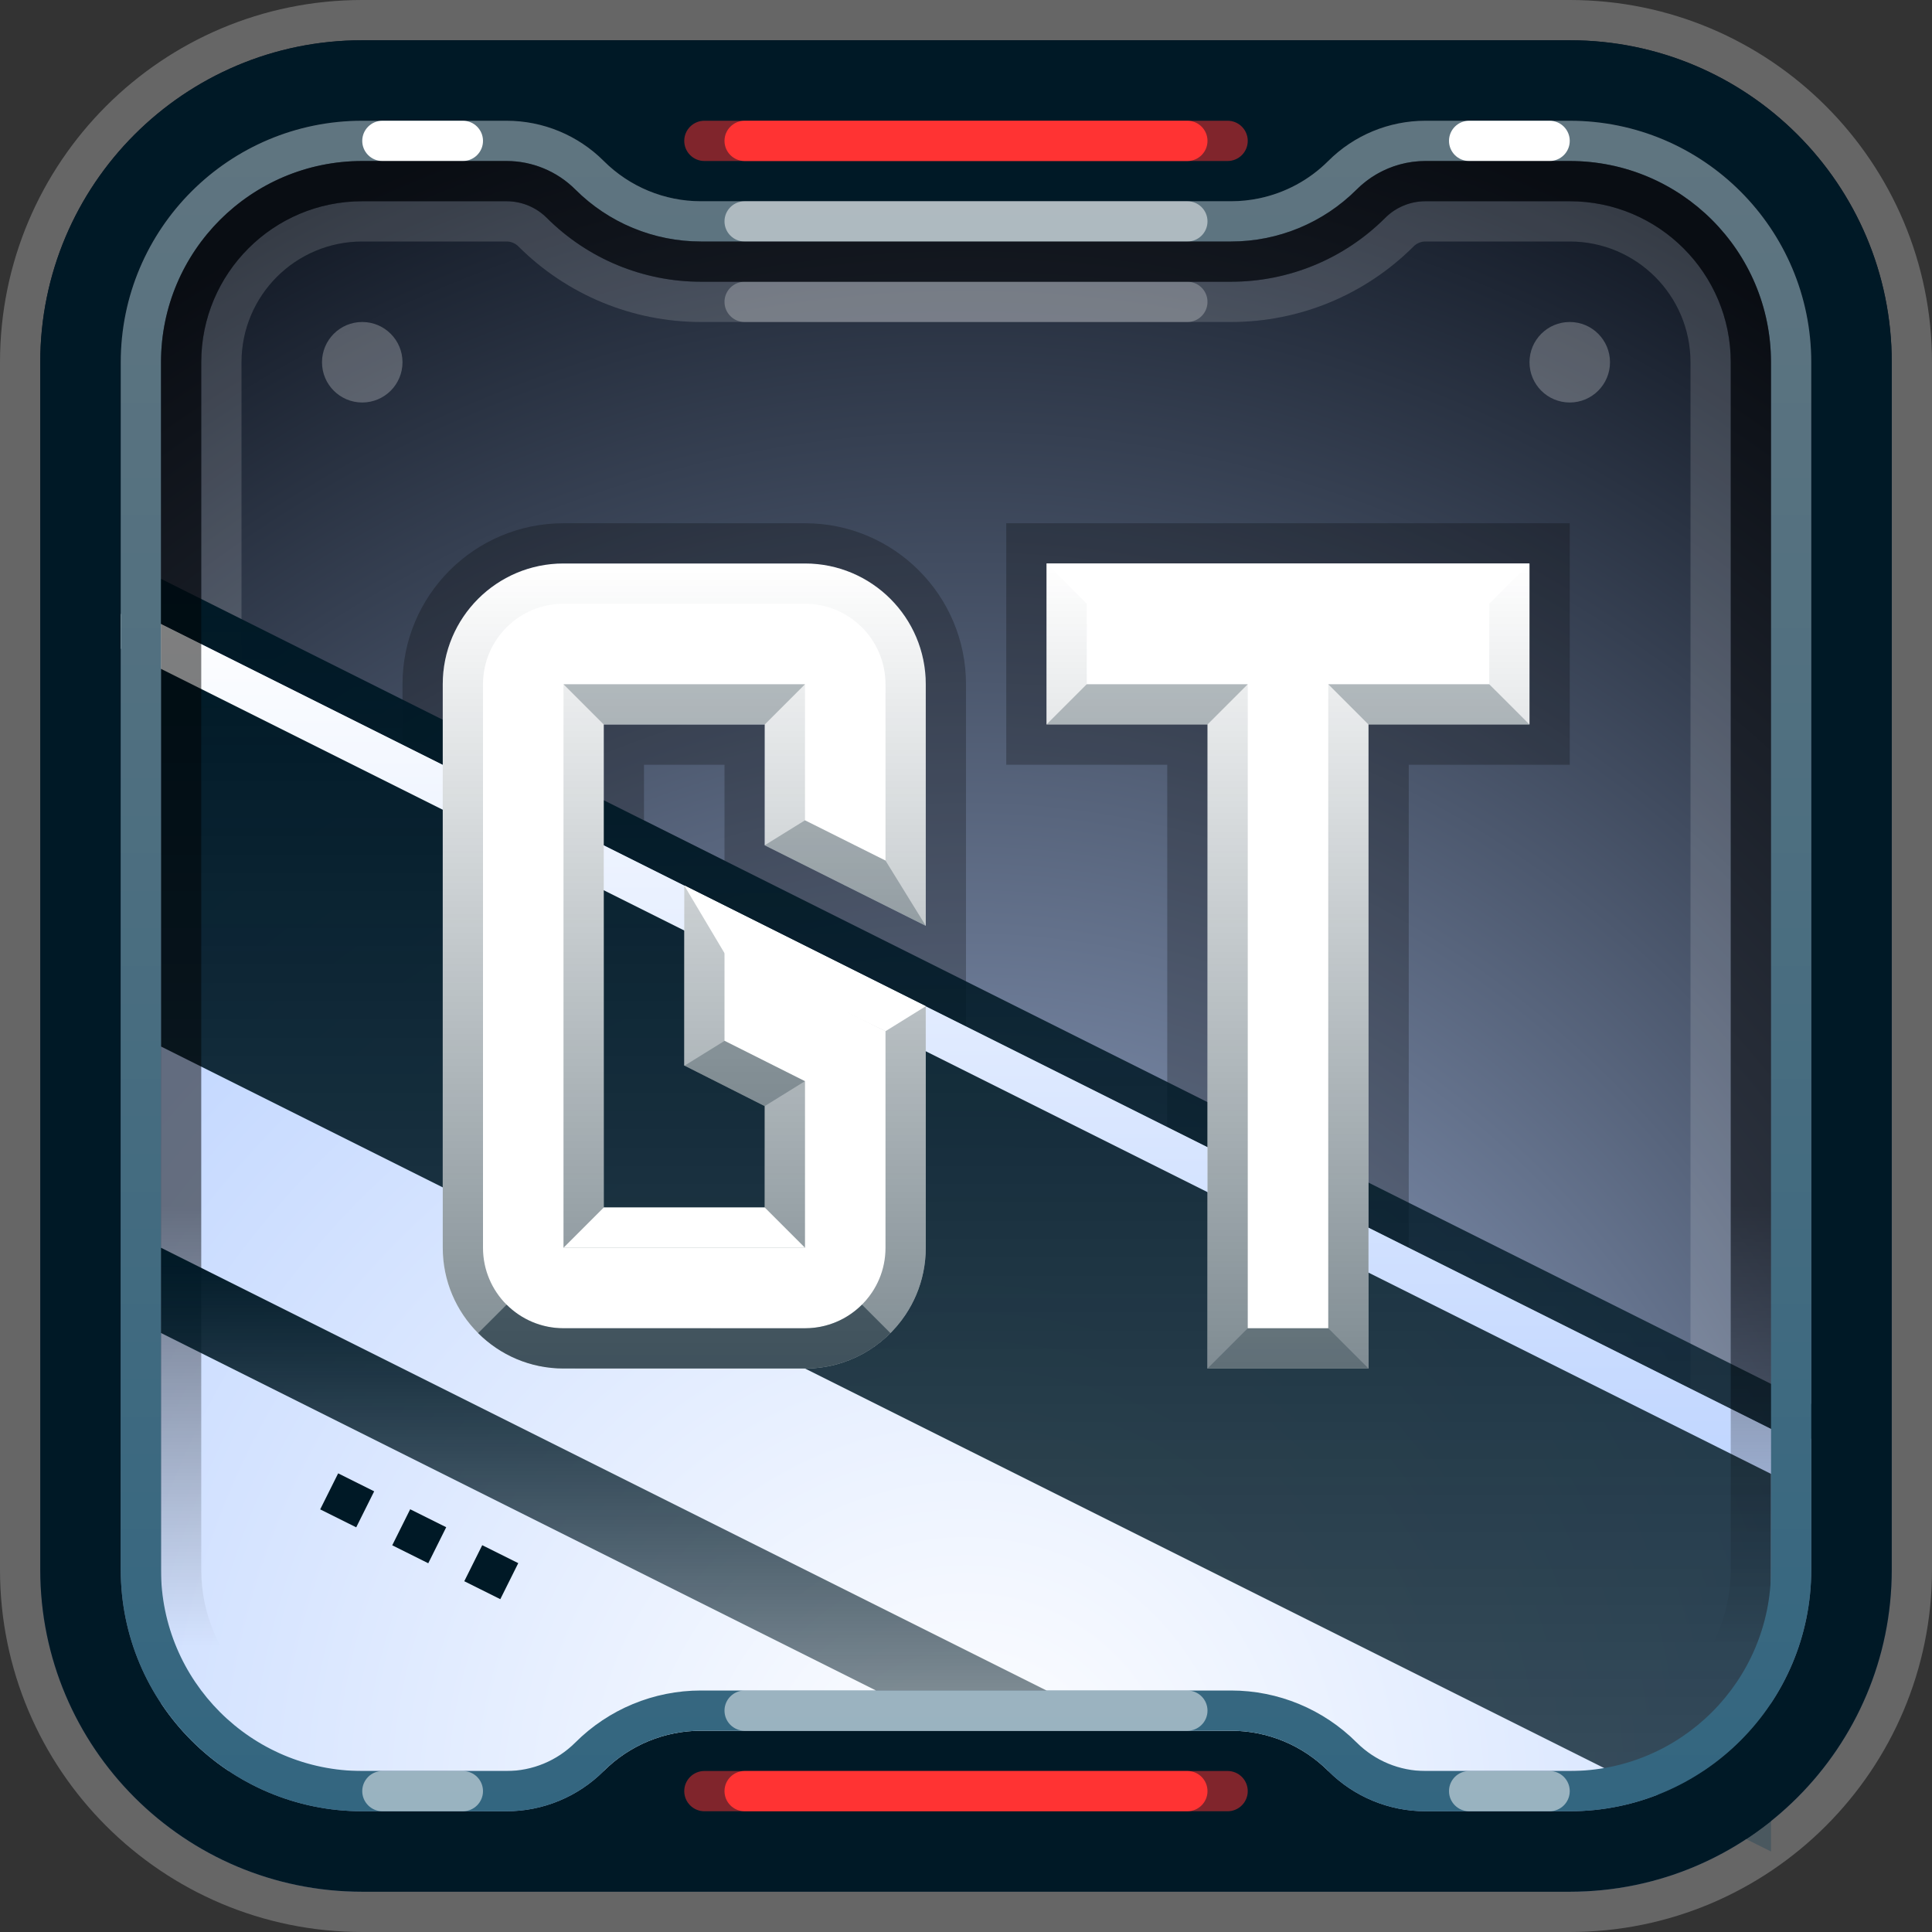 <svg width="96" height="96" viewBox="0 0 96 96" fill="none" xmlns="http://www.w3.org/2000/svg">
<rect x="0" y="0" width="96" height="96" fill="#333333" stroke="none"/>
<path d="M2 18C2 9.163 9.163 2 18 2H78C86.837 2 94 9.163 94 18V78C94 86.837 86.837 94 78 94H18C9.163 94 2 86.837 2 78V18Z" fill="url(#paint0_radial_26599_95353)"/>
<path opacity="0.15" fill-rule="evenodd" clip-rule="evenodd" d="M84 18C84 14.686 81.314 12 78 12H70.828C70.609 12 70.399 12.086 70.241 12.244C67.835 14.649 64.574 16 61.172 16H34.828C31.426 16 28.165 14.649 25.759 12.244C25.601 12.086 25.391 12 25.172 12H18C14.686 12 12 14.686 12 18V78C12 81.314 14.686 84 18 84H25.172C25.391 84 25.601 83.914 25.759 83.756C28.165 81.351 31.426 80 34.828 80H61.172C64.574 80 67.835 81.351 70.241 83.756C70.399 83.914 70.609 84 70.828 84H78C81.314 84 84 81.314 84 78V18ZM68.828 85.171C66.796 83.14 64.044 82 61.172 82H34.828C31.956 82 29.204 83.14 27.172 85.171C26.64 85.702 25.922 86 25.172 86H18C13.581 86 10 82.418 10 78V18C10 13.582 13.581 10 18 10H25.172C25.922 10 26.64 10.298 27.172 10.829C29.204 12.86 31.956 14 34.828 14H61.172C64.044 14 66.796 12.86 68.828 10.829C69.359 10.298 70.078 10 70.828 10H78C82.419 10 86 13.582 86 18V78C86 82.418 82.419 86 78 86H70.828C70.078 86 69.359 85.702 68.828 85.171Z" fill="white"/>
<path opacity="0.25" fill-rule="evenodd" clip-rule="evenodd" d="M40 26C44.418 26 48 29.582 48 34V62C48 63.101 47.776 64.155 47.37 65.115C47.174 65.58 46.934 66.022 46.658 66.436C45.227 68.581 42.779 70.001 40 70.001L28 70C23.582 70 20 66.418 20 62V34C20 29.582 23.582 26 28 26H40ZM45.529 64.335C45.381 64.684 45.202 65.015 44.994 65.326C43.919 66.939 42.083 68.001 40 68.001L28 68C24.686 68 22 65.314 22 62V34C22 30.686 24.686 28 28 28H40C43.314 28 46 30.686 46 34V46L38 42V36H30V60H38V54.96L34 52.944V44L46 50V62C46 62.828 45.832 63.618 45.529 64.335ZM32 38H36V42.764L32 40.764V38ZM36 56.192V58H32V54.176L36 56.192ZM78 38V26H50V38H58V70H70V38H78Z" fill="black"/>
<path d="M8 31L88 71V88H8V31Z" fill="url(#paint1_radial_26599_95353)"/>
<path fill-rule="evenodd" clip-rule="evenodd" d="M8 32L88 72.106V92L8 52V32Z" fill="url(#paint2_linear_26599_95353)"/>
<path fill-rule="evenodd" clip-rule="evenodd" d="M6.211 30.105L89.789 71.894L88.894 73.683L5.316 31.894L6.211 30.105Z" fill="url(#paint3_linear_26599_95353)"/>
<path fill-rule="evenodd" clip-rule="evenodd" d="M7.105 28.316L90.683 70.105L89.789 71.894L6.211 30.105L7.105 28.316Z" fill="url(#paint4_linear_26599_95353)"/>
<path d="M22 34C22 30.686 24.686 28 28 28H40C43.314 28 46 30.686 46 34V46L38 42V36H30V60H38V54.96L34 52.944V44L46 50V62C46 62.828 45.832 63.618 45.529 64.335C45.381 64.684 45.202 65.015 44.994 65.326C43.919 66.939 42.083 68.001 40 68.001L28 68C24.686 68 22 65.314 22 62V34Z" fill="white"/>
<path opacity="0.5" fill-rule="evenodd" clip-rule="evenodd" d="M40 34V40.764L44 42.764V34C44 31.791 42.209 30 40 30H28C25.791 30 24 31.791 24 34V62C24 64.209 25.791 66 28 66L40 66.001C41.387 66 42.61 65.296 43.331 64.216C43.469 64.009 43.589 63.788 43.687 63.556C43.888 63.081 44 62.556 44 62V51.236L36 47.236V51.712L40 53.728V62H28V34H40ZM34 52.944V44L46 50V62C46 62.828 45.832 63.618 45.529 64.335C45.381 64.684 45.202 65.015 44.994 65.326C43.919 66.939 42.083 68.001 40 68.001L28 68C24.686 68 22 65.314 22 62V34C22 30.686 24.686 28 28 28H40C43.314 28 46 30.686 46 34V46L38 42V36H30V60H38V54.96L34 52.944Z" fill="url(#paint5_linear_26599_95353)"/>
<path opacity="0.25" d="M36 51.721L34 52.961L38 54.961L40 53.721L36 51.721Z" fill="#001926"/>
<path opacity="0.25" d="M30 36L28 34H40L38 36H30Z" fill="#001926"/>
<path fill-rule="evenodd" clip-rule="evenodd" d="M18 0H78C87.941 0 96 8.059 96 18V78C96 87.941 87.941 96 78 96H18C8.059 96 0 87.941 0 78V18C0 8.059 8.059 0 18 0ZM18 2C9.163 2 2 9.163 2 18V78C2 86.837 9.163 94 18 94H78C86.837 94 94 86.837 94 78V18C94 9.163 86.837 2 78 2H18Z" fill="white" fill-opacity="0.25"/>
<path fill-rule="evenodd" clip-rule="evenodd" d="M24 6L18 6C11.373 6 6 11.373 6 18V78C6 84.627 11.373 90 18 90H24H25.172C26.983 90 28.719 89.281 30 88C31.281 86.719 33.017 86 34.828 86H61.172C62.983 86 64.719 86.719 66 88C67.281 89.281 69.017 90 70.828 90H72H78C84.627 90 90 84.627 90 78V18C90 11.373 84.627 6 78 6L72 6L70.828 6C70.828 6 70.827 6 70.826 6C69.016 6.001 67.28 6.72 66 8C64.719 9.281 62.983 10 61.172 10L34.828 10C33.017 10 31.281 9.281 30 8C28.719 6.719 26.983 6 25.172 6H24ZM18 2C9.163 2 2 9.163 2 18V78C2 86.837 9.163 94 18 94H78C86.837 94 94 86.837 94 78V18C94 9.163 86.837 2 78 2H18Z" fill="#001926"/>
<path fill-rule="evenodd" clip-rule="evenodd" d="M34.828 10C33.018 10 31.281 9.28 30 8C28.719 6.72 26.982 6 25.172 6H18C11.373 6 6 11.373 6 18V78C6 84.627 11.373 90 18 90H25.172C25.959 90 26.73 89.864 27.457 89.606C28.404 89.269 29.275 88.724 30 88C31.281 86.72 33.018 86 34.828 86H61.172C62.982 86 64.719 86.72 66 88C67.281 89.28 69.018 90 70.828 90H78C84.627 90 90 84.627 90 78V18C90 11.373 84.627 6 78 6H70.826C69.016 6.001 67.279 6.72 66 8C65.053 8.947 63.855 9.587 62.565 9.856C62.109 9.951 61.643 10 61.172 10H34.828ZM8 18C8 12.477 12.477 8 18 8H25.172C26.453 8 27.68 8.509 28.586 9.414C30.242 11.07 32.486 12 34.828 12H61.172C63.514 12 65.758 11.07 67.414 9.414C68.01 8.818 68.748 8.395 69.547 8.174C69.961 8.06 70.393 8 70.828 8H78C83.523 8 88 12.477 88 18V78C88 83.522 83.523 88 78 88H70.828C69.547 88 68.32 87.491 67.414 86.586C65.758 84.93 63.514 84 61.172 84H34.828C32.486 84 30.242 84.93 28.586 86.586C27.68 87.491 26.453 88 25.172 88H18C12.477 88 8 83.522 8 78V18Z" fill="url(#paint6_linear_26599_95353)"/>
<path opacity="0.5" d="M36 11C36 10.448 36.448 10 37 10H59C59.552 10 60 10.448 60 11V11C60 11.552 59.552 12 59 12H37C36.448 12 36 11.552 36 11V11Z" fill="white"/>
<path opacity="0.25" d="M36 15C36 14.448 36.448 14 37 14H59C59.552 14 60 14.448 60 15V15C60 15.552 59.552 16 59 16H37C36.448 16 36 15.552 36 15V15Z" fill="white"/>
<path d="M18 7C18 6.448 18.448 6 19 6H23C23.552 6 24 6.448 24 7V7C24 7.552 23.552 8 23 8H19C18.448 8 18 7.552 18 7V7Z" fill="white"/>
<path d="M72 7C72 6.448 72.448 6 73 6H77C77.552 6 78 6.448 78 7V7C78 7.552 77.552 8 77 8H73C72.448 8 72 7.552 72 7V7Z" fill="white"/>
<path opacity="0.5" d="M34 7C34 6.448 34.448 6 35 6H61C61.552 6 62 6.448 62 7V7C62 7.552 61.552 8 61 8H35C34.448 8 34 7.552 34 7V7Z" fill="#FF3333"/>
<path d="M36 7C36 6.448 36.448 6 37 6H59C59.552 6 60 6.448 60 7V7C60 7.552 59.552 8 59 8H37C36.448 8 36 7.552 36 7V7Z" fill="#FF3333"/>
<path d="M76 28V36H68V68H60V36H52V28H76Z" fill="white"/>
<path opacity="0.5" fill-rule="evenodd" clip-rule="evenodd" d="M60 36V68H68V36H76V28H52V36H60ZM54 34H62V66H66V34H74V30H54V34Z" fill="url(#paint7_linear_26599_95353)"/>
<path opacity="0.5" d="M25.174 64.828C25.898 65.552 26.898 66 28.002 66H40.002C41.107 66 42.107 65.552 42.831 64.828L44.245 66.242C43.159 67.328 41.659 68 40.002 68H28.002C26.346 68 24.846 67.328 23.76 66.242L25.174 64.828Z" fill="#001926"/>
<path opacity="0.25" d="M62 66L60 68H68L66 66H62Z" fill="#001926"/>
<path d="M30 60L28 62H40L38 60H30Z" fill="white"/>
<path d="M54 30L52 28H76L74 30H54Z" fill="white"/>
<path opacity="0.5" fill-rule="evenodd" clip-rule="evenodd" d="M8 18V78C8 83.522 12.478 88 18 88H25.172C26.443 88 27.686 87.485 28.587 86.585C30.242 84.93 32.487 84 34.828 84H61.172C63.513 84 65.757 84.93 67.413 86.585C68.32 87.491 69.547 88 70.828 88H78C83.522 88 88 83.522 88 78V18C88 12.478 83.522 8 78 8H70.828C69.547 8 68.32 8.509 67.413 9.415C65.757 11.07 63.513 12 61.172 12H34.828C32.487 12 30.242 11.07 28.587 9.415C27.686 8.515 26.443 8 25.172 8H18C12.478 8 8 12.478 8 18ZM86 18C86 13.582 82.419 10 78 10H70.828C70.078 10 69.359 10.298 68.828 10.829C66.796 12.86 64.044 14 61.172 14H34.828C31.956 14 29.204 12.86 27.172 10.829C26.64 10.298 25.922 10 25.172 10H18C13.581 10 10 13.582 10 18V78C10 82.418 13.581 86 18 86H25.172C25.922 86 26.64 85.702 27.172 85.171C29.204 83.14 31.956 82 34.828 82H61.172C64.044 82 66.796 83.14 68.828 85.171C69.359 85.702 70.078 86 70.828 86H78C82.419 86 86 82.418 86 78V18Z" fill="url(#paint8_linear_26599_95353)"/>
<path opacity="0.25" d="M54 34L52 36H60L62 34H54Z" fill="#001926"/>
<path opacity="0.25" d="M74 34L76 36H68L66 34H74Z" fill="#001926"/>
<path opacity="0.25" d="M40 40.76L38 41.999L46 46L44 42.76L40 40.76Z" fill="#001926"/>
<path d="M36 47.361L34 44L46 49.999L44 51.24L36 47.361Z" fill="white"/>
<path d="M16.803 73.21L15.91 75L17.7 75.892L18.592 74.103L16.803 73.21Z" fill="#001926"/>
<path d="M20.382 74.995L19.49 76.785L21.28 77.677L22.172 75.887L20.382 74.995Z" fill="#001926"/>
<path d="M23.07 78.57L23.962 76.78L25.752 77.672L24.86 79.462L23.07 78.57Z" fill="#001926"/>
<path opacity="0.25" fill-rule="evenodd" clip-rule="evenodd" d="M18 20C19.105 20 20 19.105 20 18C20 16.895 19.105 16 18 16C16.895 16 16 16.895 16 18C16 19.105 16.895 20 18 20ZM80 18C80 19.105 79.105 20 78 20C76.895 20 76 19.105 76 18C76 16.895 76.895 16 78 16C79.105 16 80 16.895 80 18Z" fill="white"/>
<path opacity="0.5" d="M18 89C18 88.448 18.448 88 19 88H23C23.552 88 24 88.448 24 89V89C24 89.552 23.552 90 23 90H19C18.448 90 18 89.552 18 89V89Z" fill="white"/>
<path opacity="0.5" d="M72 89C72 88.448 72.448 88 73 88H77C77.552 88 78 88.448 78 89V89C78 89.552 77.552 90 77 90H73C72.448 90 72 89.552 72 89V89Z" fill="white"/>
<path opacity="0.5" d="M34 89C34 88.448 34.448 88 35 88H61C61.552 88 62 88.448 62 89V89C62 89.552 61.552 90 61 90H35C34.448 90 34 89.552 34 89V89Z" fill="#FF3333"/>
<path d="M36 89C36 88.448 36.448 88 37 88H59C59.552 88 60 88.448 60 89V89C60 89.552 59.552 90 59 90H37C36.448 90 36 89.552 36 89V89Z" fill="#FF3333"/>
<path opacity="0.5" d="M36 85C36 84.448 36.448 84 37 84H59C59.552 84 60 84.448 60 85V85C60 85.552 59.552 86 59 86H37C36.448 86 36 85.552 36 85V85Z" fill="white"/>
<path d="M43.528 84H52L8 62V66.236L43.528 84Z" fill="url(#paint9_linear_26599_95353)"/>
<defs>
<radialGradient id="paint0_radial_26599_95353" cx="0" cy="0" r="1" gradientUnits="userSpaceOnUse" gradientTransform="translate(48 96.788) rotate(-90) scale(94.788 82.316)">
<stop stop-color="#BFD5FF"/>
<stop offset="1" stop-color="#131A26"/>
</radialGradient>
<radialGradient id="paint1_radial_26599_95353" cx="0" cy="0" r="1" gradientUnits="userSpaceOnUse" gradientTransform="translate(48 89.727) rotate(-90) scale(58.727)">
<stop stop-color="white"/>
<stop offset="1" stop-color="#BFD5FF"/>
</radialGradient>
<linearGradient id="paint2_linear_26599_95353" x1="48" y1="32" x2="48" y2="90" gradientUnits="userSpaceOnUse">
<stop stop-color="#001926"/>
<stop offset="1" stop-color="#001926" stop-opacity="0.75"/>
</linearGradient>
<linearGradient id="paint3_linear_26599_95353" x1="47.553" y1="30.105" x2="47.553" y2="73.683" gradientUnits="userSpaceOnUse">
<stop stop-color="white"/>
<stop offset="1" stop-color="#BFD5FF"/>
</linearGradient>
<linearGradient id="paint4_linear_26599_95353" x1="48.447" y1="28.316" x2="48.447" y2="71.894" gradientUnits="userSpaceOnUse">
<stop stop-color="#001926"/>
<stop offset="1" stop-color="#001926" stop-opacity="0.75"/>
</linearGradient>
<linearGradient id="paint5_linear_26599_95353" x1="18" y1="28" x2="18" y2="68.001" gradientUnits="userSpaceOnUse">
<stop stop-color="#001926" stop-opacity="0"/>
<stop offset="1" stop-color="#001926"/>
</linearGradient>
<linearGradient id="paint6_linear_26599_95353" x1="48" y1="6" x2="48" y2="90" gradientUnits="userSpaceOnUse">
<stop stop-color="#607580"/>
<stop offset="1" stop-color="#336680"/>
</linearGradient>
<linearGradient id="paint7_linear_26599_95353" x1="48" y1="28" x2="48" y2="68" gradientUnits="userSpaceOnUse">
<stop stop-color="#001926" stop-opacity="0"/>
<stop offset="1" stop-color="#001926"/>
</linearGradient>
<linearGradient id="paint8_linear_26599_95353" x1="48" y1="8" x2="48" y2="88" gradientUnits="userSpaceOnUse">
<stop offset="0.65"/>
<stop offset="0.923" stop-opacity="0"/>
</linearGradient>
<linearGradient id="paint9_linear_26599_95353" x1="30" y1="62" x2="30" y2="84" gradientUnits="userSpaceOnUse">
<stop stop-color="#001926"/>
<stop offset="1" stop-color="#001926" stop-opacity="0.5"/>
</linearGradient>
</defs>
</svg>
